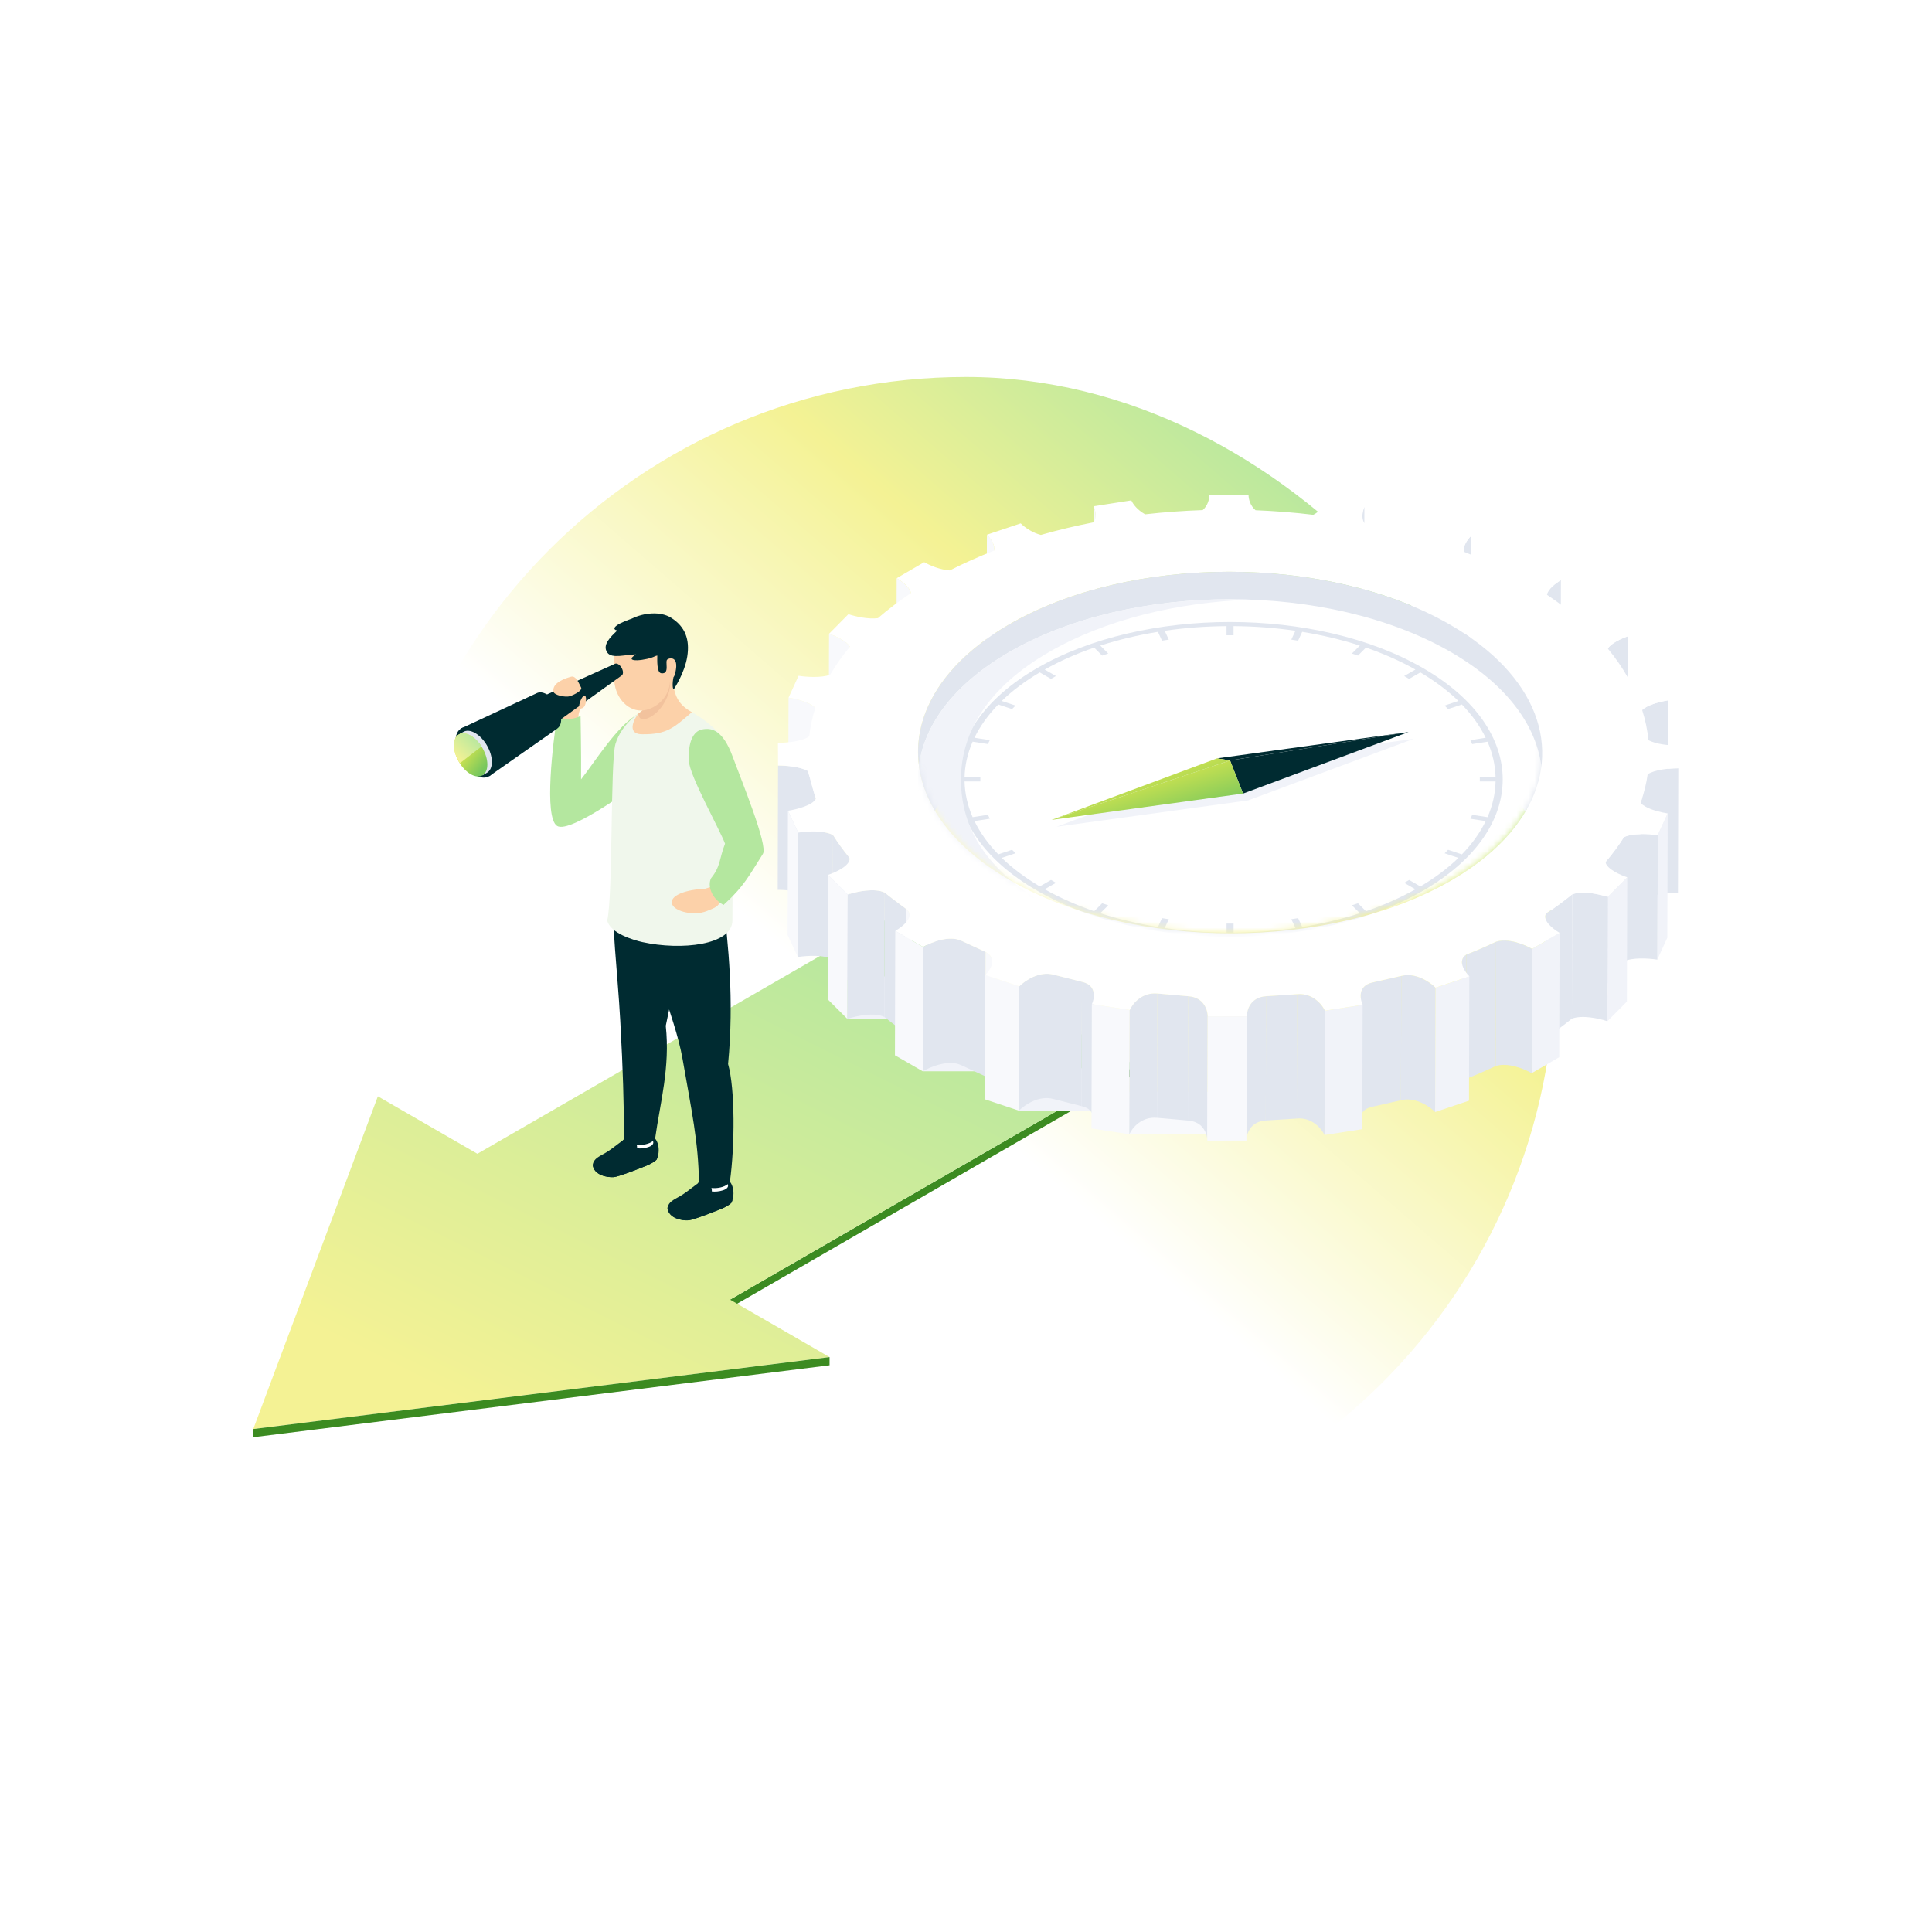 <svg width="328" height="328" viewBox="0 0 328 328" fill="none" xmlns="http://www.w3.org/2000/svg">
    <g filter="url(#filter0_f_306_8985)">
    <rect x="64" y="64" width="200" height="200" rx="100" fill="url(#paint0_linear_306_8985)"/>
    </g>
    <path style="mix-blend-mode:multiply" d="M143.559 178.362H110.12L107.061 185.071H143.559V178.362Z" fill="#F1F3F9"/>
    <path style="mix-blend-mode:multiply" d="M156.253 185.689H123.057L119.759 192.398H156.253V185.689Z" fill="#F1F3F9"/>
    <path d="M192.777 182.292L123.94 222.034V220.644L192.777 180.902V182.292Z" fill="#3C8B21"/>
    <path d="M192.777 180.902L149.884 156.135L81.047 195.877L64.152 186.125L43 242.612L140.835 230.4L123.94 220.644L192.777 180.902Z" fill="url(#paint1_linear_306_8985)"/>
    <path d="M140.835 231.788L43 244V242.611L140.835 230.398V231.788Z" fill="#3C8B21"/>
    <path d="M98.649 120.275C98.222 120.66 98.176 121.857 98.176 121.857C96.912 122.476 95.138 122.012 95.138 122.012C95.188 121.376 94.828 118.685 94.828 118.685L98.687 119.371L98.649 120.271V120.275Z" fill="#FCD1A9"/>
    <path d="M108.385 121.178C104.794 123.149 101.006 129.33 98.65 132.31C98.688 127.284 98.562 121.546 98.562 121.546C96.516 122.609 94.565 121.697 94.565 121.697C93.938 125.698 92.28 138.805 94.586 140.224C96.892 141.643 108.858 132.637 108.858 132.637L108.389 121.178H108.385Z" fill="#B4E79F"/>
    <path d="M110.317 192.766C111.786 193.005 112.213 195.373 111.477 196.863C111.021 197.374 109.87 197.851 109.87 197.851C109.87 197.851 105.228 199.759 104.182 199.839C103.136 199.927 100.817 199.533 100.629 197.75C100.809 196.658 101.721 196.361 102.847 195.691C104.312 194.821 105.567 193.561 106.748 192.979C107.718 192.502 110.317 192.762 110.317 192.762V192.766Z" fill="#002B31"/>
    <path d="M104.216 199.362C105.291 199.278 110.066 197.32 110.066 197.32C110.066 197.32 111.18 196.851 111.673 196.345C111.619 196.525 111.556 196.7 111.477 196.864C111.021 197.374 109.87 197.851 109.87 197.851C109.87 197.851 105.228 199.76 104.182 199.839C103.136 199.927 100.817 199.534 100.629 197.751C100.637 197.713 100.65 197.68 100.654 197.642C101.148 199.111 103.228 199.446 104.211 199.362H104.216Z" fill="#002B31"/>
    <path d="M107.154 191.193C107.869 191.311 110.292 192.365 110.292 192.365C110.292 192.365 110.251 192.717 110.41 193.052C110.426 193.085 110.447 193.119 110.464 193.152C110.903 193.579 111.368 194.332 110.02 194.759C107.409 195.579 105.178 193.826 106.208 193.236C106.898 192.838 107.061 191.75 107.149 191.193H107.154Z" fill="white"/>
    <path d="M105.769 193.587C105.961 193.328 106.418 192.641 107.213 193.206C108.046 193.801 108.234 194.516 108.138 195.111C108.037 195.705 106.321 195.265 106.254 195.173C106.187 195.086 105.765 193.583 105.765 193.583L105.769 193.587Z" fill="#002B31"/>
    <path d="M103.964 147.973C103.847 157.85 104.818 164.534 105.303 173.297C105.797 182.245 105.881 186.606 105.964 193.332C107.253 194.93 110.53 194.529 111.221 193.294C112.075 187.188 113.79 181.237 113.029 174.151C114.975 164.521 117.645 154.49 116.816 147.597C114.874 148.212 105.906 147.354 103.96 147.969L103.964 147.973Z" fill="#002B31"/>
    <path d="M123.011 200.095C124.48 200.333 124.907 202.706 124.17 204.192C123.714 204.703 122.563 205.18 122.563 205.18C122.563 205.18 117.922 207.084 116.875 207.168C115.829 207.256 113.511 206.862 113.322 205.079C113.502 203.987 114.415 203.69 115.54 203.02C117.005 202.154 118.261 200.89 119.441 200.312C120.412 199.835 123.011 200.095 123.011 200.095Z" fill="#002B31"/>
    <path d="M116.909 206.691C117.984 206.608 122.76 204.649 122.76 204.649C122.76 204.649 123.873 204.18 124.367 203.674C124.312 203.854 124.25 204.025 124.17 204.193C123.714 204.703 122.563 205.18 122.563 205.18C122.563 205.18 117.922 207.085 116.875 207.168C115.829 207.256 113.511 206.863 113.322 205.08C113.331 205.042 113.343 205.009 113.352 204.971C113.845 206.44 115.925 206.775 116.909 206.691Z" fill="#002B31"/>
    <path d="M119.847 198.521C120.563 198.639 122.986 199.693 122.986 199.693C122.986 199.693 122.944 200.045 123.103 200.38C123.12 200.413 123.141 200.447 123.157 200.48C123.597 200.907 124.061 201.66 122.714 202.087C120.102 202.907 117.872 201.154 118.901 200.564C119.592 200.17 119.755 199.078 119.843 198.521H119.847Z" fill="white"/>
    <path d="M118.461 200.915C118.653 200.656 119.11 199.965 119.905 200.534C120.738 201.129 120.926 201.844 120.83 202.439C120.729 203.033 119.013 202.593 118.946 202.501C118.884 202.414 118.461 200.911 118.461 200.911V200.915Z" fill="#002B31"/>
    <path d="M109.928 153.568C109.811 163.445 114.502 171.915 115.879 179.783C117.424 188.61 118.574 193.937 118.658 200.663C119.947 202.262 123.224 201.86 123.915 200.625C124.768 194.519 124.802 184.831 123.609 180.641C124.66 169.655 123.609 160.084 122.781 153.195C120.839 153.811 111.87 152.953 109.924 153.568H109.928Z" fill="#002B31"/>
    <path d="M122.389 124.883C120.69 122.757 116.513 119.786 113.776 119.585C109.126 119.242 105.439 123.088 104.489 126.298C103.593 129.319 104.087 152.162 103.087 156.272C103.581 158.44 107.565 159.611 109.076 159.946C115.642 161.386 124.343 160.465 124.343 156.267C124.343 148.199 124.837 127.336 122.384 124.883H122.389Z" fill="#F0F7EC"/>
    <path d="M121.638 149.873C121.01 150.225 121.876 150.267 119.625 150.907C116.737 150.982 113.464 151.987 114.138 153.573C114.64 154.757 117.758 155.527 119.918 154.703C121.596 154.063 121.947 153.849 122.332 152.954C123.651 151.874 121.634 149.869 121.634 149.869L121.638 149.873Z" fill="#FCD1A9"/>
    <path d="M119.212 123.838C120.786 123.516 122.707 123.888 124.381 128.446C125.829 132.384 130.42 143.546 129.524 144.956C127.21 148.61 126.306 150.501 122.836 153.632C120.748 152.51 120.095 150.347 120.727 149.091C122.376 147.053 122.108 145.73 123.092 143.236C122.229 140.88 117.065 131.727 116.948 129.178C116.801 126.006 117.655 124.152 119.208 123.834L119.212 123.838Z" fill="#B4E79F"/>
    <path d="M114.36 113.414C114.532 111.907 109.321 114.975 109.53 116.967C109.702 118.587 110.171 120.01 108.534 121.023C107.969 121.475 106.036 124.622 109.007 124.655C113.255 124.71 114.389 123.542 117.461 120.91C115.628 119.876 113.808 118.302 114.356 113.414H114.36Z" fill="#FCD1A9"/>
    <path d="M115.591 112.521L113.473 109.545H104.262V115.09C104.262 118.154 106.325 120.635 108.865 120.635C111.406 120.635 113.628 118.593 113.745 115.659L114.863 115.274L115.587 112.529L115.591 112.521Z" fill="#FCD1A9"/>
    <path d="M109.084 122.112C111.285 122.112 114.01 118.576 113.75 115.654C113.637 118.412 111.344 120.396 109.054 120.626C108.862 120.789 108.741 120.898 108.54 121.02C108.498 121.053 108.443 121.107 108.385 121.174C108.385 121.622 108.682 122.112 109.079 122.112H109.084Z" fill="#F2C29D"/>
    <path d="M104.8 107.039C103.959 106.893 103.88 106.19 107.295 105.009C109.278 104.034 112.091 103.737 113.911 104.863C116.376 106.39 117.121 108.634 116.678 111.45C116.238 114.267 114.435 116.945 114.435 116.945C114.163 117.222 114.121 115.92 114.342 114.962C114.447 114.865 114.556 114.606 114.665 114.137C115.318 111.275 113.568 111.701 113.325 111.944C112.786 112.166 113.832 114.535 112.246 114.296C111.48 114.183 111.584 112.045 111.589 111.295C111.476 111.325 111.367 111.341 111.246 111.388C109.94 112.112 105.495 112.643 107.964 111.099C106.248 111.099 103.905 111.89 103.114 110.802C102.176 109.504 103.679 108.09 104.8 107.039Z" fill="#002B31"/>
    <path d="M94.12 122.909L105.541 114.681C105.679 114.593 105.763 114.417 105.763 114.166C105.763 113.651 105.399 113.023 104.955 112.764C104.733 112.634 104.528 112.622 104.382 112.705L91.529 118.493L94.12 122.904V122.909Z" fill="#002B31"/>
    <path d="M78.314 123.651L83.077 131.765L94.645 123.667L94.636 123.655C95.026 123.378 95.268 122.86 95.268 122.131C95.268 120.566 94.168 118.658 92.812 117.875C92.18 117.511 91.611 117.457 91.175 117.657L78.319 123.651H78.314Z" fill="#002B31"/>
    <path d="M80.666 131.566C78.829 130.503 77.339 127.925 77.339 125.803C77.339 124.74 77.711 123.995 78.314 123.648C78.917 123.3 79.749 123.351 80.666 123.882C82.503 124.945 83.993 127.523 83.993 129.645C83.993 130.67 83.646 131.403 83.077 131.763C82.47 132.148 81.616 132.114 80.666 131.566Z" fill="#002B31"/>
    <path d="M78.052 124.951C77.909 125.257 77.834 125.638 77.834 126.085C77.834 127.893 79.102 130.09 80.667 130.994C81.056 131.216 81.425 131.338 81.76 131.371L81.91 131.631L82.672 131.191C82.672 131.191 82.706 131.174 82.722 131.162C83.208 130.852 83.505 130.233 83.505 129.358C83.505 127.55 82.237 125.353 80.671 124.449C79.889 123.997 79.182 123.955 78.667 124.252L77.905 124.692L78.056 124.951H78.052Z" fill="#E1E6EF"/>
    <path d="M79.906 131.436C78.34 130.532 77.072 128.335 77.072 126.527C77.072 125.623 77.39 124.987 77.901 124.69C78.416 124.393 79.123 124.434 79.906 124.886C81.471 125.79 82.739 127.988 82.739 129.796C82.739 130.67 82.442 131.294 81.956 131.599C81.442 131.93 80.709 131.897 79.901 131.432L79.906 131.436Z" fill="url(#paint2_linear_306_8985)"/>
    <g style="mix-blend-mode:screen">
    <path d="M79.906 124.886C79.123 124.434 78.416 124.393 77.901 124.69C77.386 124.987 77.072 125.623 77.072 126.527C77.072 127.519 77.462 128.624 78.068 129.574L81.739 126.74C81.245 125.966 80.609 125.297 79.91 124.891L79.906 124.886Z" fill="url(#paint3_linear_306_8985)"/>
    </g>
    <path d="M93.954 117.404C94.059 118.057 96.051 118.421 96.738 118.199C97.662 117.894 98.922 117.17 98.65 116.714C98.378 116.257 97.83 114.646 96.976 114.881C96.118 115.115 93.708 115.852 93.959 117.404H93.954Z" fill="#FCD1A9"/>
    <path d="M99.186 119.965C99.546 119.501 99.647 118.057 99.203 118.094C98.76 118.136 98.153 119.76 98.362 120.166C98.437 120.317 98.873 120.363 99.182 119.965H99.186Z" fill="#FCD1A9"/>
    <path style="mix-blend-mode:multiply" d="M208.32 185.359H191.73V192.57H208.32V185.359Z" fill="#F8F9FC"/>
    <path style="mix-blend-mode:multiply" d="M189.575 181.351H172.985V188.562H189.575V181.351Z" fill="#F1F3F9"/>
    <path style="mix-blend-mode:multiply" d="M173.24 174.666H156.65V181.877H173.24V174.666Z" fill="#F1F3F9"/>
    <path style="mix-blend-mode:multiply" d="M160.443 165.769H143.854V172.98H160.443V165.769Z" fill="#F1F3F9"/>
    <path d="M205.27 105.14L205.328 84.035C205.328 84.035 205.328 84.018 205.328 84.01L205.27 105.115C205.27 105.115 205.27 105.132 205.27 105.14Z" fill="#78C75D"/>
    <path d="M231.302 87.554L231.243 108.659C231.243 108.115 231.398 107.58 231.578 107.178L231.637 86.072C231.457 86.474 231.306 87.005 231.302 87.554Z" fill="#E1E6EF"/>
    <path d="M185.951 108.601L186.01 87.495C186.01 86.93 185.851 86.369 185.654 85.955L185.596 107.061C185.792 107.475 185.956 108.036 185.951 108.601Z" fill="#F8F9FC"/>
    <path d="M248.48 93.409L248.422 114.514C248.422 113.652 249.083 112.706 249.665 112.12L249.723 91.015C249.142 91.601 248.485 92.546 248.48 93.409Z" fill="#E1E6EF"/>
    <path d="M168.758 114.309L168.817 93.204C168.817 92.333 168.139 91.375 167.549 90.78L167.49 111.886C168.08 112.48 168.763 113.434 168.758 114.305V114.309Z" fill="#F8F9FC"/>
    <path d="M262.614 100.963L262.556 122.069C262.761 121.127 264.004 120.148 264.941 119.604L265 98.498C264.062 99.042 262.815 100.021 262.614 100.963Z" fill="#E1E6EF"/>
    <path d="M152.228 98.168L152.165 119.274C153.128 119.83 154.425 120.843 154.597 121.805L154.655 100.7C154.488 99.742 153.19 98.725 152.228 98.168Z" fill="#F8F9FC"/>
    <path d="M272.964 110.107L272.905 131.212C273.479 130.3 275.186 129.509 276.366 129.111L276.425 108.006C275.245 108.403 273.537 109.19 272.968 110.107H272.964Z" fill="#E1E6EF"/>
    <path d="M140.744 107.606L140.686 128.712C141.317 128.925 142.092 129.243 142.774 129.637C143.418 130.009 143.975 130.445 144.226 130.909L144.285 109.804C144.029 109.339 143.477 108.904 142.828 108.531C142.15 108.138 141.372 107.816 140.74 107.606H140.744Z" fill="#F8F9FC"/>
    <path d="M278.793 120.53L278.734 141.635C279.634 140.765 281.773 140.221 283.162 139.999L283.221 118.894C281.831 119.115 279.693 119.659 278.793 120.53Z" fill="#E1E6EF"/>
    <path d="M133.871 118.446L133.809 139.552C134.947 139.732 136.583 140.129 137.642 140.74C137.927 140.904 138.169 141.088 138.349 141.28L138.408 120.175C138.228 119.982 137.985 119.798 137.701 119.635C136.642 119.024 135.006 118.626 133.867 118.446H133.871Z" fill="#F8F9FC"/>
    <path d="M132.092 129.967L132.033 151.072C133.485 151.072 135.846 151.286 137.097 152.01L137.156 130.904C135.904 130.18 133.54 129.967 132.088 129.967H132.092Z" fill="#E1E6EF"/>
    <path d="M279.731 131.46L279.668 152.566C280.857 151.766 283.355 151.536 284.87 151.536L284.929 130.431C283.418 130.431 280.915 130.661 279.731 131.46Z" fill="#E1E6EF"/>
    <path d="M137.156 130.904L137.098 152.01C137.617 153.717 137.956 155.22 138.449 156.714L138.508 135.608C138.01 134.118 137.675 132.616 137.156 130.904Z" fill="#E1E6EF"/>
    <path d="M278.53 136.302L278.472 157.407C279.028 155.809 279.434 154.189 279.669 152.569L279.731 131.464C279.497 133.088 279.091 134.703 278.534 136.306L278.53 136.302Z" fill="#E1E6EF"/>
    <path d="M133.771 137.645L133.713 158.75L135.454 162.466L135.512 141.365L133.771 137.645Z" fill="#F8F9FC"/>
    <path d="M281.426 141.813L281.363 162.919L283.062 159.198L283.125 138.093L281.426 141.813Z" fill="#F1F3F9"/>
    <path d="M275.697 142.126L275.639 163.231C277.112 162.524 279.82 162.679 281.364 162.917L281.427 141.812C279.882 141.573 277.175 141.418 275.697 142.126Z" fill="#E1E6EF"/>
    <path d="M135.513 141.365L135.45 162.471C137.061 162.224 139.945 162.065 141.368 162.889L141.427 141.784C140.004 140.963 137.124 141.118 135.509 141.365H135.513Z" fill="#E1E6EF"/>
    <path d="M141.43 141.78L141.371 162.886C142.183 164.187 143.108 165.468 144.15 166.728L144.209 145.622C143.167 144.362 142.246 143.082 141.43 141.78Z" fill="#E1E6EF"/>
    <path d="M144.17 166.928L144.229 145.822C144.229 145.755 144.221 145.688 144.208 145.621L144.149 166.727C144.166 166.794 144.17 166.861 144.17 166.928Z" fill="#78C75D"/>
    <path d="M272.57 146.349L272.512 167.455C273.692 166.073 274.742 164.663 275.642 163.228L275.701 142.122C274.805 143.553 273.75 144.964 272.574 146.345L272.57 146.349Z" fill="#E1E6EF"/>
    <path d="M140.571 148.535L140.513 169.641L143.852 172.976L143.915 151.871L140.571 148.535Z" fill="#F8F9FC"/>
    <path d="M143.916 151.87L143.857 172.975C145.414 172.456 148.444 171.816 150.143 172.649L150.202 151.543C148.499 150.71 145.473 151.346 143.916 151.87Z" fill="#E1E6EF"/>
    <path d="M272.951 152.271L272.889 173.377L276.199 170.041L276.258 148.936L272.951 152.271Z" fill="#F1F3F9"/>
    <path d="M266.916 151.834L266.857 172.939C268.59 172.282 271.411 172.885 272.888 173.379L272.951 152.273C271.469 151.779 268.649 151.181 266.92 151.834H266.916Z" fill="#E1E6EF"/>
    <path d="M150.201 151.544L150.143 172.649C151.314 173.612 153.759 175.395 153.75 175.399L153.809 154.294C153.809 154.294 151.373 152.507 150.201 151.548V151.544Z" fill="#E1E6EF"/>
    <path d="M262.46 155.105L262.397 176.21C263.996 175.156 265.486 174.059 266.855 172.938L266.913 151.832C265.54 152.958 264.051 154.05 262.456 155.105H262.46Z" fill="#E1E6EF"/>
    <path d="M154.362 176.428L154.421 155.323C154.421 154.958 154.245 154.607 153.806 154.293L153.747 175.398C154.182 175.708 154.362 176.064 154.362 176.428Z" fill="#F8F9FC"/>
    <path d="M262.318 155.629L262.26 176.734C262.26 176.554 262.306 176.378 262.398 176.211L262.461 155.105C262.364 155.273 262.318 155.449 262.318 155.629Z" fill="#E1E6EF"/>
    <path d="M151.993 158.048L151.935 179.153L156.651 181.874L156.71 160.772L151.993 158.048Z" fill="#F8F9FC"/>
    <path d="M156.709 160.773L156.65 181.879C158.04 181.071 161.082 179.857 163.142 180.82L163.2 159.714C161.141 158.752 158.098 159.965 156.709 160.773Z" fill="#E1E6EF"/>
    <path d="M260.091 161.098L260.032 182.2L264.711 179.483L264.774 158.378L260.091 161.098Z" fill="#F1F3F9"/>
    <path d="M253.988 159.879L253.925 180.984C255.95 180.331 258.721 181.44 260.031 182.198L260.089 161.092C258.78 160.335 256.009 159.226 253.988 159.874V159.879Z" fill="#E1E6EF"/>
    <path d="M163.201 159.71L163.143 180.815L167.282 182.732L167.344 161.627L163.201 159.71Z" fill="#E1E6EF"/>
    <path d="M248.929 162.069L248.866 183.174C250.599 182.492 252.294 181.764 253.93 180.985L253.993 159.88C252.357 160.658 250.662 161.387 248.929 162.069Z" fill="#E1E6EF"/>
    <path d="M248.18 163.337L248.121 184.443C248.121 183.97 248.33 183.522 248.866 183.175L248.929 162.069C248.389 162.417 248.184 162.865 248.18 163.337Z" fill="#E1E6EF"/>
    <path d="M168.385 184.355L168.444 163.25C168.444 162.66 168.151 162.082 167.339 161.626L167.276 182.732C168.092 183.192 168.381 183.769 168.381 184.355H168.385Z" fill="#F8F9FC"/>
    <path d="M232.984 166.803L232.921 187.909L237.843 186.791L237.901 165.686L232.984 166.803Z" fill="#E1E6EF"/>
    <path d="M178.828 165.459L178.766 186.565L183.629 187.791L183.687 166.685L178.828 165.459Z" fill="#E1E6EF"/>
    <path d="M173.044 167.452L172.985 188.558C173.965 187.57 176.359 185.938 178.769 186.561L178.828 165.456C176.417 164.832 174.023 166.46 173.044 167.448V167.452Z" fill="#E1E6EF"/>
    <path d="M167.273 165.526L167.21 186.632L172.985 188.557L173.044 167.452L167.273 165.526Z" fill="#F8F9FC"/>
    <path d="M237.9 165.685L237.842 186.79C239.353 186.401 240.868 186.903 242.031 187.573C242.713 187.966 243.274 188.423 243.642 188.787L243.701 167.681C243.337 167.313 242.772 166.861 242.09 166.463C240.926 165.79 239.415 165.292 237.9 165.681V165.685Z" fill="#E1E6EF"/>
    <path d="M243.701 167.686L243.643 188.791L249.393 186.866L249.452 165.761L243.701 167.686Z" fill="#F1F3F9"/>
    <path d="M230.982 169.054L230.924 190.16C230.924 189.218 231.384 188.251 232.92 187.912L232.983 166.807C231.447 167.15 230.987 168.112 230.987 169.058L230.982 169.054Z" fill="#E1E6EF"/>
    <path d="M185.641 190.085L185.7 168.979C185.7 168.251 185.44 167.506 184.628 167.037C184.373 166.891 184.063 166.769 183.687 166.686L183.628 187.791C184 187.875 184.31 187.996 184.565 188.143C185.377 188.611 185.641 189.356 185.637 190.085H185.641Z" fill="#E1E6EF"/>
    <path d="M214.945 169.126L214.887 190.231L220.147 189.897L220.206 168.791L214.945 169.126Z" fill="#E1E6EF"/>
    <path d="M196.48 168.669L196.422 189.77L201.657 190.235L201.716 169.129L196.48 168.669Z" fill="#E1E6EF"/>
    <path d="M185.366 170.469L185.303 191.574L191.731 192.57L191.79 171.465L185.366 170.469Z" fill="#F8F9FC"/>
    <path d="M191.789 171.464L191.73 192.57C192.228 191.469 193.81 189.536 196.422 189.774L196.481 168.669C193.869 168.43 192.287 170.364 191.789 171.464Z" fill="#E1E6EF"/>
    <path d="M224.923 171.591L224.864 192.692L231.28 191.701L231.339 170.591L224.923 171.591Z" fill="#F1F3F9"/>
    <path d="M220.207 168.791L220.148 189.896C221.199 189.8 222.086 190.059 222.806 190.474C223.865 191.089 224.555 192.039 224.865 192.696L224.924 171.59C224.614 170.933 223.923 169.979 222.865 169.368C222.145 168.954 221.257 168.694 220.207 168.791Z" fill="#E1E6EF"/>
    <path d="M211.673 172.499L211.614 193.605C211.614 192.454 212.301 190.395 214.891 190.232L214.95 169.126C212.359 169.289 211.677 171.348 211.673 172.499Z" fill="#E1E6EF"/>
    <path d="M201.716 169.13L201.657 190.235C202.339 190.277 202.888 190.453 203.331 190.708C204.583 191.432 204.963 192.801 204.968 193.642L205.026 172.537C205.022 171.695 204.645 170.327 203.39 169.603C202.95 169.348 202.398 169.172 201.716 169.13Z" fill="#E1E6EF"/>
    <path d="M205.027 172.535L204.969 193.641H211.611L211.673 172.535H205.027Z" fill="#F8F9FC"/>
    <path d="M262.459 155.105C264.058 154.05 265.544 152.954 266.917 151.832C268.649 151.175 271.466 151.778 272.947 152.272L276.258 148.94C275.622 148.731 274.839 148.409 274.157 148.011C273.337 147.538 272.663 146.961 272.567 146.354C273.743 144.973 274.797 143.563 275.693 142.131C277.166 141.42 279.874 141.579 281.422 141.817L283.121 138.097C281.987 137.921 280.355 137.523 279.3 136.912C278.978 136.728 278.714 136.523 278.53 136.301C279.087 134.698 279.497 133.083 279.727 131.459C280.916 130.66 283.414 130.43 284.925 130.43L284.904 126.579C283.456 126.579 281.113 126.362 279.857 125.65C279.69 123.934 279.334 122.227 278.79 120.532C279.69 119.666 281.828 119.117 283.218 118.895L281.477 115.179C280.142 115.384 277.94 115.526 276.413 115.108C275.454 113.405 274.308 111.735 272.956 110.107C273.525 109.194 275.237 108.403 276.413 108.006L273.077 104.67C271.93 105.055 269.989 105.499 268.365 105.378C266.64 103.846 264.711 102.368 262.606 100.958C262.807 100.016 264.054 99.037 264.991 98.493L260.275 95.769C259.367 96.296 257.768 96.991 256.19 97.145C253.734 95.865 251.156 94.714 248.494 93.663C248.343 92.739 249.075 91.65 249.716 91.006L243.949 89.085C243.325 89.713 242.128 90.604 240.714 91.002C237.751 90.135 234.712 89.382 231.607 88.771C231.08 87.905 231.301 86.779 231.624 86.067L225.199 85.071C224.886 85.77 224.132 86.804 222.96 87.398C219.729 87.009 216.448 86.754 213.163 86.624C212.259 85.867 211.966 84.737 211.966 84H205.32C205.324 84.724 205.052 85.841 204.186 86.599C200.905 86.712 197.636 86.946 194.41 87.315C193.066 86.553 192.371 85.607 192.07 84.95L185.65 85.95C185.985 86.662 186.228 87.8 185.7 88.666C182.641 89.261 179.636 89.976 176.711 90.813C176.049 90.646 175.43 90.37 174.886 90.056C174.208 89.667 173.651 89.219 173.287 88.855L167.545 90.78C168.194 91.437 168.96 92.533 168.788 93.471C166.181 94.484 163.657 95.609 161.251 96.84C159.598 96.735 157.865 95.995 156.907 95.442L152.228 98.162C153.19 98.719 154.488 99.736 154.655 100.694C152.609 102.059 150.734 103.478 149.047 104.946C147.373 105.147 145.26 104.679 144.038 104.269L140.74 107.604C141.372 107.813 142.15 108.136 142.828 108.529C143.473 108.901 144.029 109.337 144.284 109.801C142.991 111.358 141.87 112.948 140.928 114.564C139.405 115.091 136.99 114.949 135.575 114.727L133.872 118.443C135.01 118.623 136.647 119.021 137.705 119.632C137.99 119.799 138.233 119.979 138.413 120.172C137.906 121.771 137.567 123.382 137.387 125.002C136.245 125.864 133.629 126.111 132.072 126.111L132.093 129.961C133.545 129.961 135.91 130.174 137.161 130.898C137.68 132.606 138.019 134.108 138.513 135.602C137.961 136.703 135.37 137.398 133.776 137.641L135.517 141.357C137.132 141.11 140.011 140.955 141.434 141.776C142.25 143.077 143.171 144.358 144.213 145.617C144.489 146.856 142.1 148.02 140.576 148.53L143.92 151.866C145.477 151.343 148.507 150.707 150.206 151.539C151.378 152.498 153.818 154.285 153.814 154.285C155.475 155.473 153.391 157.231 152.002 158.039L156.718 160.763C158.108 159.956 161.15 158.742 163.21 159.705L167.353 161.621C169.349 162.747 168.207 164.593 167.282 165.526L173.053 167.451C174.032 166.464 176.426 164.831 178.837 165.459L183.7 166.685C184.072 166.769 184.382 166.89 184.641 167.037C186.064 167.857 185.801 169.535 185.378 170.469L191.802 171.465C192.3 170.364 193.882 168.431 196.494 168.669L201.729 169.129C202.411 169.171 202.964 169.347 203.403 169.602C204.655 170.326 205.031 171.695 205.04 172.536H211.686C211.673 171.394 212.343 169.288 214.963 169.125L220.223 168.786C221.274 168.69 222.161 168.949 222.881 169.364C223.94 169.975 224.63 170.929 224.94 171.586L231.356 170.59C230.841 169.485 230.544 167.351 233 166.802L237.918 165.685C239.433 165.296 240.944 165.794 242.107 166.468C242.789 166.865 243.35 167.317 243.719 167.686L249.469 165.76C248.552 164.844 247.414 163.048 248.942 162.069C250.674 161.387 252.365 160.659 254.006 159.88C256.027 159.227 258.798 160.336 260.107 161.098L264.791 158.378C263.573 157.675 261.828 156.252 262.476 155.105H262.459ZM246.426 149.455C225.794 161.446 192.254 161.45 171.496 149.459C150.738 137.477 150.621 118.046 171.253 106.056C191.869 94.074 225.434 94.069 246.192 106.056C266.95 118.038 267.046 137.473 246.426 149.455Z" fill="white"/>
    <path d="M171.253 125.994C191.869 114.012 225.433 114.008 246.191 125.994C252.159 129.438 256.407 133.498 258.96 137.821C265.33 127.065 261.07 114.648 246.191 106.056C225.433 94.074 191.869 94.074 171.253 106.056C156.555 114.598 152.399 126.914 158.723 137.624C161.242 133.376 165.415 129.384 171.253 125.99V125.994Z" fill="#E1E6EF"/>
    <mask id="mask0_306_8985" style="mask-type:luminance" maskUnits="userSpaceOnUse" x="155" y="97" width="107" height="62">
    <path d="M171.371 106.059C192.062 94.115 225.606 94.115 246.297 106.059C256.643 112.031 261.815 119.861 261.815 127.688C261.815 135.514 256.643 143.344 246.297 149.316C225.606 161.26 192.062 161.26 171.371 149.316C161.025 143.344 155.853 135.514 155.853 127.688C155.853 119.861 161.025 112.031 171.371 106.059Z" fill="white"/>
    </mask>
    <g mask="url(#mask0_306_8985)">
    <path d="M171.371 110.692C192.062 98.747 225.606 98.747 246.297 110.692C256.643 116.664 261.815 124.494 261.815 132.32C261.815 140.146 256.643 147.977 246.297 153.949C225.606 165.893 192.062 165.893 171.371 153.949C161.025 147.977 155.853 140.146 155.853 132.32C155.853 124.494 161.025 116.664 171.371 110.692Z" fill="white"/>
    <path d="M241.579 113.416C223.524 102.99 194.14 102.99 176.086 113.416C158.031 123.841 158.031 140.803 176.086 151.228C194.14 161.653 223.524 161.653 241.579 151.228C259.633 140.803 259.633 123.841 241.579 113.416ZM240.302 150.977C237.712 152.433 234.891 153.681 231.907 154.706L230.551 153.35L229.517 153.693L230.869 155.045C227.747 156.053 224.457 156.832 221.08 157.38L220.385 155.878L219.234 156.058L219.929 157.56C216.485 158.062 212.961 158.322 209.429 158.351V156.803H208.236V158.351C204.704 158.326 201.18 158.062 197.735 157.56L198.434 156.058L197.283 155.878L196.589 157.38C193.211 156.832 189.922 156.053 186.8 155.045L188.152 153.693L187.118 153.35L185.762 154.706C182.778 153.681 179.957 152.433 177.367 150.977L179.275 149.876L178.434 149.391L176.525 150.491C174.002 148.993 171.842 147.365 170.068 145.645L172.416 144.862L171.821 144.268L169.482 145.047C167.732 143.243 166.385 141.347 165.439 139.397L168.038 138.995L167.728 138.33L165.125 138.731C164.259 136.743 163.803 134.709 163.757 132.667H166.435V131.981H163.757C163.803 129.943 164.255 127.909 165.125 125.916L167.724 126.318L168.034 125.653L165.435 125.251C166.381 123.301 167.732 121.401 169.478 119.601L171.817 120.38L172.411 119.785L170.063 119.003C171.838 117.278 173.997 115.65 176.521 114.156L178.43 115.257L179.271 114.771L177.362 113.671C179.953 112.214 182.774 110.967 185.758 109.942L187.114 111.298L188.147 110.955L186.796 109.603C189.922 108.594 193.207 107.816 196.585 107.268L197.279 108.77L198.43 108.59L197.731 107.088C201.176 106.585 204.699 106.326 208.232 106.297V107.845H209.424V106.297C212.957 106.322 216.481 106.585 219.925 107.088L219.23 108.59L220.381 108.77L221.076 107.268C224.453 107.816 227.743 108.594 230.865 109.603L229.513 110.955L230.547 111.298L231.903 109.942C234.887 110.967 237.707 112.214 240.298 113.671L238.39 114.771L239.231 115.257L241.139 114.156C243.663 115.655 245.822 117.283 247.597 119.003L245.249 119.785L245.843 120.38L248.183 119.601C249.932 121.405 251.28 123.301 252.226 125.255L249.627 125.657L249.936 126.322L252.54 125.921C253.406 127.909 253.862 129.943 253.908 131.985H251.23V132.671H253.908C253.862 134.709 253.406 136.748 252.54 138.735L249.941 138.334L249.631 138.999L252.23 139.401C251.284 141.351 249.932 143.251 248.187 145.051L245.848 144.272L245.253 144.867L247.601 145.649C245.827 147.374 243.667 149.002 241.143 150.496L239.235 149.395L238.394 149.88L240.302 150.981V150.977Z" fill="#E1E6EF"/>
    <path style="mix-blend-mode:multiply" d="M178.113 153.95C167.768 147.978 163.147 140.989 163.147 132.322C163.147 124.282 167.768 116.665 178.113 110.693C187.601 105.215 199.792 102.256 212.205 101.804C197.545 101.268 182.575 104.227 171.371 110.693C161.025 116.665 155.853 124.495 155.853 132.322C155.853 140.148 161.025 147.978 171.371 153.95C182.575 160.416 197.545 163.375 212.205 162.839C199.792 162.383 187.601 159.429 178.113 153.95Z" fill="#F1F3F9"/>
    </g>
    <path d="M207.482 129.909L179.388 140.355L211.898 135.885L239.992 125.439L207.482 129.909Z" fill="#F1F3F9"/>
    <path d="M208.831 129.104L206.625 128.748L239.135 124.278L208.831 129.104Z" fill="#002B31"/>
    <path d="M208.831 129.104L211.041 134.724L239.135 124.278L208.831 129.104Z" fill="#002B31"/>
    <path d="M208.83 129.104L211.04 134.724L178.53 139.194L208.83 129.104Z" fill="url(#paint4_linear_306_8985)"/>
    <path d="M208.831 129.103L206.625 128.747L178.53 139.193L208.831 129.103Z" fill="url(#paint5_linear_306_8985)"/>
    <defs>
    <filter id="filter0_f_306_8985" x="0" y="0" width="328" height="328" filterUnits="userSpaceOnUse" color-interpolation-filters="sRGB">
    <feFlood flood-opacity="0" result="BackgroundImageFix"/>
    <feBlend mode="normal" in="SourceGraphic" in2="BackgroundImageFix" result="shape"/>
    <feGaussianBlur stdDeviation="32" result="effect1_foregroundBlur_306_8985"/>
    </filter>
    <linearGradient id="paint0_linear_306_8985" x1="199.211" y1="58.66" x2="65.241" y2="213.577" gradientUnits="userSpaceOnUse">
    <stop stop-color="#B4E79F"/>
    <stop offset="0.25" stop-color="#F4F294"/>
    <stop offset="0.59" stop-color="white"/>
    </linearGradient>
    <linearGradient id="paint1_linear_306_8985" x1="144.257" y1="153.826" x2="97.465" y2="247.54" gradientUnits="userSpaceOnUse">
    <stop stop-color="#B4E79F"/>
    <stop offset="1" stop-color="#F4F294"/>
    </linearGradient>
    <linearGradient id="paint2_linear_306_8985" x1="82.739" y1="131.819" x2="75.653" y2="126.332" gradientUnits="userSpaceOnUse">
    <stop offset="0.15" stop-color="#78C75D"/>
    <stop offset="0.853" stop-color="#FEF248"/>
    </linearGradient>
    <linearGradient id="paint3_linear_306_8985" x1="80.227" y1="124.365" x2="76.799" y2="128.01" gradientUnits="userSpaceOnUse">
    <stop stop-color="#B4E79F"/>
    <stop offset="1" stop-color="#F4F294"/>
    </linearGradient>
    <linearGradient id="paint4_linear_306_8985" x1="211.04" y1="139.194" x2="205.327" y2="120.786" gradientUnits="userSpaceOnUse">
    <stop offset="0.15" stop-color="#78C75D"/>
    <stop offset="0.853" stop-color="#FEF248"/>
    </linearGradient>
    <linearGradient id="paint5_linear_306_8985" x1="208.831" y1="139.193" x2="202.393" y2="120.52" gradientUnits="userSpaceOnUse">
    <stop offset="0.15" stop-color="#78C75D"/>
    <stop offset="0.853" stop-color="#FEF248"/>
    </linearGradient>
    </defs>
    </svg>
    